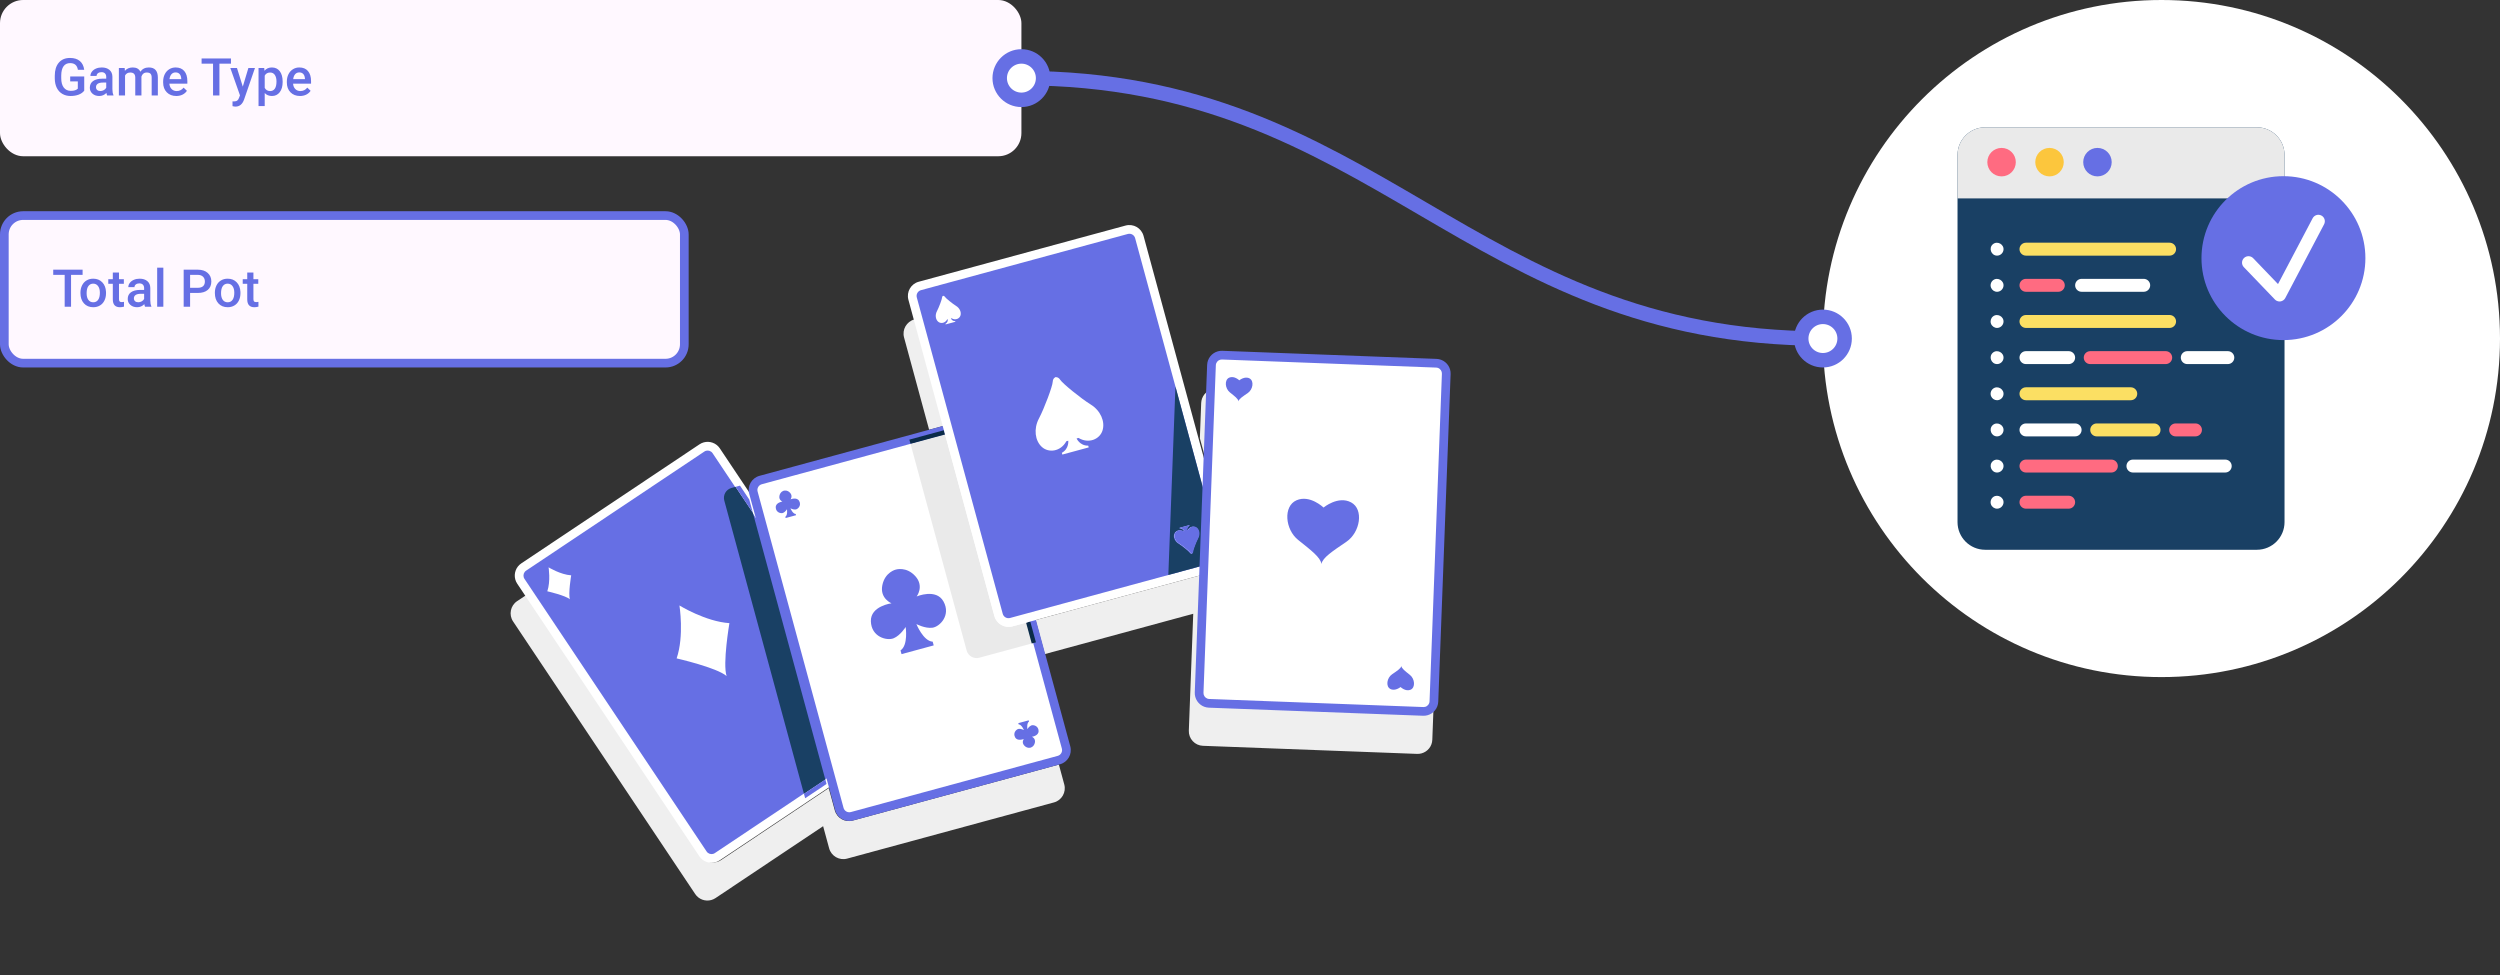 <svg width="864" height="337" viewBox="0 0 864 337" fill="none" xmlns="http://www.w3.org/2000/svg">
<rect x="0" y="0" width="864" height="337" fill="#333333" stroke="none"/>
<path d="M491.275 260.37C490.781 260.504 490.27 260.562 489.756 260.543L415.727 257.75C414.375 257.698 413.125 257.124 412.205 256.133C411.286 255.141 410.808 253.851 410.859 252.5L412.383 212.116L361.085 226.05L357.892 214.296L421.783 196.94C423.127 196.575 424.207 195.692 424.847 194.572C425.489 193.453 425.705 192.073 425.339 190.728L414.671 151.458L415.131 139.282C415.214 137.058 416.713 135.17 418.861 134.587C419.354 134.453 419.865 134.394 420.381 134.414L494.411 137.206C497.197 137.313 499.381 139.667 499.28 142.455L495.006 255.674C494.922 257.899 493.423 259.786 491.275 260.37ZM245.797 311.055C243.695 311.626 241.47 310.792 240.26 308.98L177.32 214.774C175.77 212.452 176.396 209.302 178.717 207.751L181.921 205.61L242.199 295.832C242.815 296.756 243.696 297.419 244.668 297.774C245.641 298.129 246.711 298.184 247.736 297.906C248.252 297.766 248.755 297.54 249.221 297.229L286.411 272.382L288.489 280.03C288.853 281.374 289.738 282.456 290.858 283.096C291.977 283.738 293.355 283.954 294.699 283.589L365.946 264.235L367.812 271.104C368.544 273.798 366.947 276.585 364.253 277.317L292.762 296.737C290.068 297.469 287.281 295.872 286.549 293.178L284.472 285.531L247.282 310.377C246.824 310.683 246.324 310.911 245.797 311.055ZM326.236 147.126L321.104 148.52L312.437 116.615C311.705 113.921 313.301 111.135 315.996 110.403L316.242 110.336L326.236 147.126Z" fill="#EFEFEF"/>
<path d="M311.004 249.886C312.096 251.52 311.656 253.728 310.023 254.82L248.424 295.974C246.79 297.065 244.582 296.626 243.491 294.993L180.551 200.786C179.459 199.152 179.898 196.943 181.532 195.852L243.131 154.697C244.765 153.607 246.974 154.046 248.064 155.679L311.004 249.886Z" fill="#666FE4"/>
<path d="M310.462 249.994L309.21 250.831C309.338 251.024 309.428 251.225 309.484 251.433C309.596 251.843 309.575 252.282 309.43 252.678C309.284 253.074 309.023 253.422 308.643 253.677L247.045 294.83C246.852 294.959 246.65 295.049 246.443 295.105C246.032 295.217 245.594 295.195 245.198 295.051C244.802 294.904 244.454 294.645 244.2 294.265L181.26 200.057C181.131 199.865 181.041 199.663 180.985 199.455C180.873 199.045 180.895 198.607 181.039 198.211C181.186 197.814 181.446 197.467 181.826 197.212L243.424 156.058C243.617 155.929 243.818 155.839 244.026 155.783C244.437 155.671 244.875 155.693 245.271 155.837C245.668 155.984 246.015 156.244 246.27 156.624L309.21 250.831L310.462 249.994L311.714 249.158L248.774 154.951C248.157 154.027 247.276 153.363 246.304 153.009C245.332 152.654 244.261 152.599 243.237 152.877C242.72 153.017 242.217 153.243 241.752 153.554L180.153 194.708C179.228 195.325 178.565 196.205 178.211 197.177C177.856 198.15 177.801 199.221 178.079 200.245C178.219 200.761 178.445 201.265 178.756 201.73L241.696 295.937C242.312 296.862 243.192 297.525 244.165 297.879C245.137 298.234 246.208 298.29 247.232 298.011C247.748 297.871 248.252 297.646 248.718 297.335L310.316 256.181C311.241 255.563 311.904 254.684 312.258 253.711C312.613 252.739 312.668 251.668 312.391 250.643C312.25 250.127 312.025 249.623 311.714 249.158L310.462 249.994Z" fill="white"/>
<path d="M251.115 233.649C249.691 229.436 252.084 215.357 252.084 215.357C243.881 214.831 234.823 209.255 234.814 209.249L234.814 209.249L234.814 209.249L234.813 209.249L234.814 209.249C234.815 209.26 236.5 219.763 233.845 227.542C233.845 227.542 247.768 230.72 251.115 233.649L251.116 233.649L251.115 233.649L251.116 233.649L251.115 233.649Z" fill="white"/>
<path d="M196.967 207.116C196.322 205.209 197.405 198.835 197.405 198.835C193.692 198.597 189.592 196.073 189.587 196.07C189.588 196.075 190.351 200.829 189.149 204.351C189.149 204.351 195.452 205.79 196.967 207.116L196.967 207.116L196.967 207.116L196.967 207.116L196.967 207.116Z" fill="white"/>
<path d="M300.188 254.671C299.543 252.763 300.626 246.39 300.626 246.39C296.913 246.152 292.812 243.628 292.808 243.625L292.807 243.625C292.809 243.63 293.571 248.384 292.37 251.906C292.37 251.906 298.673 253.345 300.187 254.671L300.188 254.671L300.187 254.671L300.188 254.671L300.188 254.671Z" fill="white"/>
<path d="M277.844 274.345L250.313 172.994C249.798 171.098 250.918 169.144 252.814 168.629L254.204 168.251L260.186 177.205L285.232 269.409L277.844 274.345Z" fill="#194064"/>
<path d="M278.261 275.877L277.844 274.345L285.232 269.409L285.649 270.942L278.261 275.877ZM260.186 177.205L254.204 168.251L255.737 167.835L258.945 172.637L260.186 177.205Z" fill="#666FE4"/>
<path d="M368.304 258.347C368.818 260.242 367.7 262.197 365.803 262.712L294.312 282.132C292.417 282.647 290.462 281.527 289.947 279.632L260.247 170.296C259.732 168.4 260.851 166.446 262.747 165.931L334.238 146.511C336.134 145.996 338.088 147.115 338.603 149.011L368.304 258.347Z" fill="white"/>
<path d="M326.064 207.857C323.52 203.271 316.796 206.136 316.796 206.136C316.796 206.136 319.479 202.639 316.371 199.158C313.262 195.677 309.601 196.845 309.601 196.845C309.601 196.845 305.851 197.691 304.931 202.266C304.011 206.841 308.095 208.499 308.095 208.499C308.095 208.499 300.845 209.431 300.972 214.674C301.104 220.165 306.537 221.553 308.866 220.574C311.196 219.595 312.999 216.683 312.999 216.683C312.999 216.683 313.938 223.003 311.22 224.779L311.57 226.068L322.687 223.048L322.337 221.759C319.094 221.602 316.705 215.677 316.705 215.677C316.705 215.677 319.735 217.276 322.239 216.941C324.744 216.607 328.728 212.661 326.064 207.857Z" fill="#666FE4"/>
<path d="M276.201 173.147C275.379 171.664 273.206 172.59 273.206 172.59C273.206 172.59 274.074 171.46 273.069 170.335C272.064 169.211 270.881 169.588 270.881 169.588C270.881 169.588 269.669 169.861 269.372 171.34C269.075 172.818 270.394 173.354 270.394 173.354C270.394 173.354 268.051 173.655 268.092 175.349C268.135 177.124 269.891 177.573 270.644 177.256C271.396 176.94 271.98 175.998 271.98 175.998C271.98 175.998 272.283 178.041 271.404 178.615L271.517 179.031L275.11 178.055L274.997 177.639C273.949 177.588 273.177 175.673 273.177 175.673C273.177 175.673 274.156 176.19 274.966 176.082C275.775 175.974 277.062 174.699 276.201 173.147Z" fill="#666FE4"/>
<path d="M350.832 254.829C351.654 256.311 353.827 255.385 353.827 255.385C353.827 255.385 352.96 256.515 353.965 257.64C354.969 258.764 356.153 258.387 356.153 258.387C356.153 258.387 357.364 258.114 357.662 256.636C357.959 255.157 356.639 254.621 356.639 254.621C356.639 254.621 358.982 254.32 358.941 252.626C358.899 250.851 357.143 250.403 356.39 250.719C355.637 251.035 355.054 251.977 355.054 251.977C355.054 251.977 354.751 249.934 355.629 249.36L355.516 248.944L351.923 249.92L352.037 250.336C353.084 250.387 353.856 252.302 353.856 252.302C353.856 252.302 352.877 251.785 352.068 251.893C351.259 252.001 349.971 253.276 350.832 254.829Z" fill="#666FE4"/>
<path d="M369.887 257.922L366.981 258.712C367.129 259.263 367.043 259.808 366.781 260.268C366.516 260.728 366.09 261.078 365.539 261.229L294.048 280.649C293.496 280.798 292.951 280.711 292.49 280.449C292.032 280.184 291.681 279.758 291.531 279.207L261.83 169.871C261.681 169.32 261.768 168.775 262.03 168.314C262.295 167.855 262.721 167.504 263.272 167.354L334.763 147.934C335.315 147.785 335.859 147.871 336.32 148.133C336.779 148.398 337.13 148.825 337.28 149.375L366.981 258.712L369.887 257.922L340.186 148.586C339.822 147.242 338.938 146.16 337.817 145.52C336.698 144.877 335.318 144.661 333.973 145.027L262.483 164.447C261.138 164.812 260.056 165.697 259.416 166.817C258.774 167.936 258.558 169.316 258.924 170.66L288.624 279.997C288.989 281.341 289.873 282.422 290.994 283.062C292.113 283.706 293.493 283.921 294.837 283.555L366.328 264.135C367.673 263.77 368.754 262.886 369.394 261.765C370.038 260.646 370.252 259.266 369.887 257.922Z" fill="#666FE4"/>
<path d="M356.563 222.386L338.437 227.31C336.542 227.825 334.588 226.705 334.073 224.81L314.67 153.382L326.646 150.129L343.697 212.899C344.061 214.244 344.946 215.325 346.066 215.965C347.185 216.608 348.565 216.823 349.909 216.458L354.606 215.182L356.563 222.386Z" fill="#EAEAEA"/>
<path d="M358.017 221.996L356.564 222.39L354.607 215.186L356.06 214.792L358.017 221.996ZM326.647 150.133L314.671 153.386L314.276 151.933L326.252 148.68L326.647 150.133Z" fill="#0B2B49"/>
<path d="M423.983 191.092C424.498 192.988 423.379 194.943 421.483 195.458L349.992 214.878C348.096 215.393 346.142 214.273 345.627 212.377L315.927 103.042C315.412 101.146 316.531 99.192 318.426 98.677L389.918 79.257C391.814 78.742 393.768 79.861 394.283 81.757L423.983 191.092Z" fill="#666FE4"/>
<path d="M424.904 190.847L421.998 191.636C422.147 192.188 422.06 192.733 421.798 193.194C421.534 193.653 421.107 194.003 420.556 194.154L349.065 213.574C348.514 213.723 347.969 213.636 347.508 213.374C347.049 213.109 346.699 212.683 346.548 212.132L316.848 102.797C316.699 102.245 316.785 101.7 317.048 101.239C317.313 100.78 317.739 100.43 318.289 100.279L389.78 80.859C390.332 80.71 390.877 80.797 391.338 81.059C391.797 81.324 392.147 81.75 392.298 82.301L421.998 191.636L424.904 190.847L395.204 81.512C394.839 80.167 393.955 79.085 392.835 78.445C391.716 77.803 390.335 77.587 388.991 77.953L317.5 97.373C316.155 97.737 315.074 98.622 314.434 99.742C313.791 100.862 313.576 102.242 313.941 103.586L343.642 212.921C344.006 214.266 344.891 215.348 346.011 215.988C347.13 216.63 348.51 216.846 349.854 216.48L421.346 197.06C422.69 196.695 423.772 195.811 424.412 194.691C425.055 193.572 425.27 192.191 424.904 190.847Z" fill="white"/>
<path d="M376.947 139.796C373.514 137.67 367.181 132.495 366.419 131.27C365.924 130.472 365.311 130.344 364.942 130.35L364.93 130.308C364.93 130.308 364.867 130.322 364.773 130.361C364.673 130.375 364.611 130.394 364.611 130.394L364.623 130.437C364.299 130.619 363.837 131.039 363.814 131.977C363.776 133.419 360.931 141.088 359.045 144.658C357.159 148.229 357.696 152.312 360.066 154.466C362.436 156.62 366.576 156.082 368.529 152.493L369.194 152.312C369.194 152.312 369.519 155.087 366.974 156.494L367.138 157.1L376.261 154.622L376.096 154.016C373.189 154.09 372.067 151.532 372.067 151.532L372.731 151.351C376.231 153.459 380.074 151.829 381.029 148.772C381.984 145.714 380.381 141.92 376.947 139.796Z" fill="white"/>
<path d="M330.431 105.729C329.163 104.943 326.823 103.03 326.541 102.577C326.357 102.283 326.131 102.235 325.995 102.238L325.991 102.222L325.932 102.242L325.873 102.254L325.877 102.27C325.757 102.337 325.586 102.492 325.578 102.839C325.564 103.372 324.513 106.206 323.816 107.526C323.119 108.845 323.318 110.354 324.193 111.149C325.069 111.946 326.599 111.747 327.321 110.42L327.566 110.354C327.566 110.354 327.687 111.379 326.747 111.899L326.808 112.123L330.179 111.207L330.118 110.983C329.043 111.01 328.629 110.065 328.629 110.065L328.874 109.998C330.167 110.777 331.587 110.175 331.94 109.045C332.293 107.916 331.701 106.513 330.431 105.729Z" fill="white"/>
<path d="M407.495 187.838C408.764 188.623 411.103 190.537 411.385 190.989C411.568 191.284 411.795 191.331 411.931 191.329L411.935 191.345L411.993 191.324L412.054 191.313L412.049 191.297C412.168 191.23 412.34 191.074 412.348 190.728C412.362 190.195 413.413 187.361 414.11 186.041C414.808 184.722 414.609 183.213 413.733 182.417C412.857 181.621 411.327 181.82 410.605 183.146L410.359 183.213C410.359 183.213 410.24 182.188 411.18 181.668L411.119 181.444L407.748 182.36L407.809 182.584C408.883 182.556 409.298 183.501 409.298 183.501L409.052 183.568C407.759 182.789 406.339 183.391 405.986 184.521C405.633 185.651 406.225 187.053 407.495 187.838Z" fill="white"/>
<path d="M420.562 194.15L403.775 198.71L406.233 133.576L422.004 191.633C422.153 192.184 422.066 192.729 421.805 193.19C421.54 193.649 421.113 194 420.562 194.15ZM411.792 191.396L411.852 191.384L411.848 191.368C411.967 191.301 412.138 191.145 412.147 190.799C412.161 190.266 413.211 187.432 413.908 186.112C414.606 184.793 414.407 183.284 413.531 182.488C413.06 182.059 412.398 181.919 411.776 182.088C411.242 182.233 410.736 182.605 410.403 183.217L410.158 183.284C410.158 183.284 410.038 182.259 410.978 181.739L410.917 181.515L407.546 182.431L407.607 182.655C408.682 182.628 409.096 183.572 409.096 183.572L408.851 183.639C408.254 183.28 407.63 183.214 407.097 183.359C406.474 183.528 405.974 183.984 405.784 184.592C405.432 185.722 406.023 187.124 407.293 187.91C408.562 188.694 410.902 190.608 411.183 191.06C411.367 191.355 411.593 191.402 411.729 191.4L411.733 191.416L411.792 191.396Z" fill="#194064"/>
<path d="M412.054 191.313L411.993 191.324L411.935 191.345L411.931 191.329C411.795 191.331 411.568 191.284 411.385 190.989C411.103 190.537 408.764 188.623 407.495 187.838C406.225 187.053 405.633 185.651 405.986 184.521C406.176 183.912 406.676 183.457 407.298 183.288C407.832 183.143 408.455 183.209 409.052 183.568L409.298 183.501C409.298 183.501 408.883 182.556 407.809 182.584L407.748 182.36L411.119 181.444L411.18 181.668C410.24 182.188 410.359 183.213 410.359 183.213L410.605 183.146C410.938 182.534 411.444 182.162 411.977 182.017C412.6 181.848 413.261 181.988 413.733 182.417C414.609 183.213 414.808 184.722 414.11 186.041C413.413 187.361 412.362 190.195 412.348 190.728C412.34 191.074 412.168 191.23 412.049 191.297L412.054 191.313Z" fill="#666FE4"/>
<path d="M495.427 242.471C495.353 244.434 493.701 245.966 491.738 245.891L417.709 243.098C415.747 243.024 414.215 241.372 414.289 239.409L418.561 126.192C418.634 124.229 420.286 122.698 422.249 122.772L496.28 125.565C498.24 125.639 499.771 127.291 499.7 129.253L495.427 242.471Z" fill="white"/>
<path d="M495.557 242.44L494.052 242.383C494.034 242.848 493.869 243.258 493.6 243.593C493.331 243.926 492.959 244.173 492.541 244.287C492.346 244.339 492.141 244.364 491.925 244.356L417.895 241.563C417.431 241.545 417.021 241.38 416.687 241.111C416.353 240.842 416.106 240.47 415.993 240.052C415.94 239.857 415.915 239.652 415.923 239.436L420.195 126.218L420.195 126.218C420.213 125.754 420.378 125.344 420.647 125.009C420.915 124.676 421.287 124.429 421.706 124.316C421.9 124.263 422.105 124.238 422.322 124.246L496.35 127.039C496.817 127.057 497.226 127.221 497.56 127.491C497.893 127.76 498.139 128.132 498.253 128.55C498.306 128.744 498.33 128.95 498.322 129.167L498.317 129.304L494.052 242.383L495.557 242.44L497.061 242.497L501.332 129.279L501.332 129.279C501.352 128.757 501.291 128.245 501.159 127.761C500.876 126.717 500.27 125.808 499.451 125.148C498.636 124.486 497.593 124.071 496.463 124.03L422.435 121.237C421.912 121.217 421.4 121.278 420.916 121.41C419.872 121.693 418.964 122.299 418.303 123.118C417.642 123.935 417.227 124.977 417.186 126.105L417.186 126.105L412.913 239.322C412.894 239.845 412.955 240.358 413.086 240.841C413.37 241.885 413.976 242.793 414.794 243.454C415.611 244.115 416.653 244.531 417.782 244.572L491.811 247.365C492.334 247.385 492.846 247.324 493.33 247.193C494.373 246.909 495.282 246.303 495.943 245.484C496.604 244.667 497.019 243.626 497.061 242.497L495.557 242.44Z" fill="#666FE4"/>
<path d="M466.937 173.62C462.466 171.226 457.414 175.407 457.414 175.407C457.414 175.407 452.692 170.857 448.054 172.907C443.415 174.956 444.113 182.992 448.649 186.611C453.185 190.231 456.428 192.689 456.678 194.923C457.095 192.714 460.515 190.507 465.31 187.24C470.105 183.973 471.407 176.013 466.937 173.62Z" fill="#666FE4"/>
<path d="M431.838 130.774C430.177 129.884 428.298 131.439 428.298 131.439C428.298 131.439 426.542 129.748 424.819 130.509C423.095 131.272 423.355 134.257 425.04 135.603C426.726 136.949 427.933 137.862 428.025 138.692C428.18 137.872 429.451 137.052 431.234 135.836C433.016 134.623 433.499 131.664 431.838 130.774Z" fill="#666FE4"/>
<path d="M480.49 238.099C482.152 238.989 484.03 237.435 484.03 237.435C484.03 237.435 485.786 239.126 487.509 238.364C489.233 237.602 488.973 234.616 487.288 233.27C485.602 231.925 484.396 231.011 484.303 230.181C484.148 231.002 482.878 231.823 481.095 233.037C479.313 234.251 478.829 237.21 480.49 238.099Z" fill="#666FE4"/>
<rect width="353" height="54" rx="8" fill="#FFF8FF"/>
<rect x="1.5" y="74.5" width="235" height="51" rx="6.5" fill="#FFF8FF" stroke="#666FE4" stroke-width="3"/>
<path d="M28.547 94.996H24.557V106H22.351V94.996H18.395V93.203H28.547V94.996ZM27.8 101.157C27.8 100.226 27.984 99.388 28.354 98.644C28.723 97.894 29.241 97.319 29.909 96.921C30.577 96.517 31.345 96.314 32.212 96.314C33.495 96.314 34.535 96.728 35.332 97.554C36.135 98.38 36.568 99.476 36.633 100.841L36.642 101.342C36.642 102.279 36.46 103.117 36.097 103.855C35.739 104.594 35.224 105.165 34.55 105.569C33.882 105.974 33.108 106.176 32.23 106.176C30.888 106.176 29.812 105.73 29.004 104.84C28.201 103.943 27.8 102.751 27.8 101.263V101.157ZM29.936 101.342C29.936 102.32 30.138 103.088 30.542 103.645C30.946 104.195 31.509 104.471 32.23 104.471C32.95 104.471 33.51 104.189 33.908 103.627C34.312 103.064 34.515 102.241 34.515 101.157C34.515 100.196 34.307 99.435 33.891 98.872C33.48 98.31 32.921 98.028 32.212 98.028C31.515 98.028 30.961 98.307 30.551 98.863C30.141 99.414 29.936 100.24 29.936 101.342ZM41.124 94.179V96.49H42.803V98.072H41.124V103.381C41.124 103.744 41.194 104.008 41.335 104.172C41.481 104.33 41.739 104.409 42.108 104.409C42.355 104.409 42.603 104.38 42.855 104.321V105.974C42.369 106.108 41.9 106.176 41.449 106.176C39.809 106.176 38.988 105.271 38.988 103.46V98.072H37.424V96.49H38.988V94.179H41.124ZM50.124 106C50.03 105.818 49.948 105.522 49.878 105.112C49.198 105.821 48.366 106.176 47.382 106.176C46.427 106.176 45.648 105.903 45.044 105.358C44.44 104.813 44.139 104.14 44.139 103.337C44.139 102.323 44.514 101.547 45.264 101.008C46.02 100.463 47.098 100.19 48.498 100.19H49.808V99.566C49.808 99.074 49.67 98.682 49.395 98.389C49.119 98.09 48.7 97.94 48.138 97.94C47.651 97.94 47.253 98.064 46.942 98.31C46.632 98.55 46.477 98.857 46.477 99.232H44.341C44.341 98.711 44.514 98.225 44.859 97.773C45.205 97.316 45.674 96.959 46.266 96.701C46.863 96.443 47.528 96.314 48.261 96.314C49.374 96.314 50.262 96.596 50.924 97.158C51.586 97.715 51.926 98.5 51.943 99.514V103.803C51.943 104.658 52.063 105.341 52.304 105.851V106H50.124ZM47.777 104.462C48.199 104.462 48.595 104.359 48.964 104.154C49.339 103.949 49.62 103.674 49.808 103.328V101.535H48.656C47.865 101.535 47.27 101.673 46.872 101.948C46.474 102.224 46.274 102.613 46.274 103.117C46.274 103.527 46.409 103.855 46.679 104.102C46.954 104.342 47.32 104.462 47.777 104.462ZM56.452 106H54.316V92.5H56.452V106ZM65.698 101.245V106H63.475V93.203H68.37C69.8 93.203 70.934 93.575 71.772 94.319C72.615 95.064 73.037 96.048 73.037 97.272C73.037 98.526 72.624 99.502 71.798 100.199C70.978 100.896 69.826 101.245 68.344 101.245H65.698ZM65.698 99.461H68.37C69.161 99.461 69.765 99.276 70.181 98.907C70.597 98.532 70.805 97.993 70.805 97.29C70.805 96.599 70.594 96.048 70.172 95.638C69.75 95.222 69.17 95.008 68.432 94.996H65.698V99.461ZM74.259 101.157C74.259 100.226 74.443 99.388 74.812 98.644C75.182 97.894 75.7 97.319 76.368 96.921C77.036 96.517 77.804 96.314 78.671 96.314C79.954 96.314 80.994 96.728 81.791 97.554C82.594 98.38 83.027 99.476 83.092 100.841L83.101 101.342C83.101 102.279 82.919 103.117 82.556 103.855C82.198 104.594 81.683 105.165 81.009 105.569C80.341 105.974 79.567 106.176 78.689 106.176C77.347 106.176 76.272 105.73 75.463 104.84C74.66 103.943 74.259 102.751 74.259 101.263V101.157ZM76.394 101.342C76.394 102.32 76.597 103.088 77.001 103.645C77.405 104.195 77.968 104.471 78.689 104.471C79.409 104.471 79.969 104.189 80.367 103.627C80.772 103.064 80.974 102.241 80.974 101.157C80.974 100.196 80.766 99.435 80.35 98.872C79.939 98.31 79.38 98.028 78.671 98.028C77.974 98.028 77.42 98.307 77.01 98.863C76.6 99.414 76.394 100.24 76.394 101.342ZM87.583 94.179V96.49H89.262V98.072H87.583V103.381C87.583 103.744 87.653 104.008 87.794 104.172C87.94 104.33 88.198 104.409 88.567 104.409C88.814 104.409 89.062 104.38 89.314 104.321V105.974C88.828 106.108 88.359 106.176 87.908 106.176C86.268 106.176 85.447 105.271 85.447 103.46V98.072H83.883V96.49H85.447V94.179H87.583Z" fill="#666FE4"/>
<path d="M29.109 31.339C28.646 31.942 28.005 32.399 27.185 32.71C26.364 33.02 25.433 33.176 24.39 33.176C23.317 33.176 22.368 32.933 21.542 32.446C20.716 31.96 20.077 31.266 19.626 30.363C19.181 29.455 18.949 28.398 18.932 27.19V26.189C18.932 24.255 19.395 22.746 20.32 21.662C21.246 20.572 22.538 20.027 24.196 20.027C25.62 20.027 26.751 20.379 27.589 21.082C28.427 21.785 28.931 22.799 29.101 24.123H26.921C26.675 22.582 25.781 21.811 24.24 21.811C23.244 21.811 22.485 22.172 21.964 22.893C21.448 23.607 21.182 24.659 21.164 26.048V27.032C21.164 28.415 21.454 29.49 22.034 30.258C22.62 31.02 23.432 31.4 24.469 31.4C25.605 31.4 26.414 31.143 26.895 30.627V28.122H24.258V26.435H29.109V31.339ZM37.028 33C36.935 32.818 36.852 32.523 36.782 32.112C36.102 32.821 35.27 33.176 34.286 33.176C33.331 33.176 32.552 32.903 31.948 32.358C31.345 31.814 31.043 31.14 31.043 30.337C31.043 29.323 31.418 28.547 32.168 28.008C32.924 27.463 34.002 27.19 35.402 27.19H36.712V26.566C36.712 26.074 36.574 25.682 36.299 25.389C36.023 25.09 35.605 24.94 35.042 24.94C34.556 24.94 34.157 25.064 33.847 25.31C33.536 25.55 33.381 25.857 33.381 26.232H31.245C31.245 25.711 31.418 25.225 31.764 24.773C32.109 24.316 32.578 23.959 33.17 23.701C33.768 23.443 34.433 23.314 35.165 23.314C36.278 23.314 37.166 23.596 37.828 24.158C38.49 24.715 38.83 25.5 38.848 26.514V30.803C38.848 31.658 38.968 32.341 39.208 32.851V33H37.028ZM34.682 31.462C35.103 31.462 35.499 31.359 35.868 31.154C36.243 30.949 36.524 30.674 36.712 30.328V28.535H35.56C34.77 28.535 34.175 28.673 33.776 28.948C33.378 29.224 33.179 29.613 33.179 30.117C33.179 30.527 33.313 30.855 33.583 31.102C33.858 31.342 34.225 31.462 34.682 31.462ZM43.093 23.49L43.154 24.483C43.822 23.704 44.736 23.314 45.897 23.314C47.168 23.314 48.038 23.801 48.507 24.773C49.198 23.801 50.171 23.314 51.425 23.314C52.474 23.314 53.253 23.605 53.763 24.185C54.278 24.765 54.542 25.62 54.554 26.751V33H52.418V26.812C52.418 26.209 52.286 25.767 52.023 25.485C51.759 25.204 51.322 25.064 50.713 25.064C50.227 25.064 49.828 25.195 49.518 25.459C49.213 25.717 48.999 26.057 48.876 26.479L48.885 33H46.749V26.742C46.72 25.623 46.148 25.064 45.035 25.064C44.18 25.064 43.573 25.412 43.216 26.109V33H41.08V23.49H43.093ZM60.935 33.176C59.581 33.176 58.482 32.751 57.639 31.901C56.801 31.046 56.382 29.909 56.382 28.491V28.227C56.382 27.278 56.563 26.432 56.927 25.688C57.296 24.938 57.812 24.355 58.474 23.939C59.136 23.523 59.874 23.314 60.688 23.314C61.983 23.314 62.982 23.727 63.685 24.554C64.394 25.38 64.749 26.549 64.749 28.061V28.922H58.535C58.6 29.707 58.86 30.328 59.317 30.785C59.78 31.242 60.36 31.471 61.058 31.471C62.036 31.471 62.833 31.075 63.448 30.284L64.6 31.383C64.219 31.951 63.709 32.394 63.07 32.71C62.438 33.02 61.726 33.176 60.935 33.176ZM60.68 25.028C60.094 25.028 59.619 25.233 59.256 25.644C58.898 26.054 58.67 26.625 58.57 27.357H62.64V27.199C62.593 26.484 62.402 25.945 62.068 25.582C61.734 25.213 61.272 25.028 60.68 25.028ZM79.822 21.996H75.832V33H73.626V21.996H69.671V20.203H79.822V21.996ZM83.909 29.941L85.843 23.49H88.119L84.34 34.441C83.76 36.041 82.775 36.841 81.387 36.841C81.076 36.841 80.733 36.788 80.358 36.683V35.03L80.763 35.057C81.302 35.057 81.706 34.957 81.976 34.758C82.251 34.565 82.468 34.236 82.626 33.773L82.934 32.956L79.594 23.49H81.897L83.909 29.941ZM97.682 28.342C97.682 29.812 97.348 30.987 96.68 31.866C96.012 32.739 95.115 33.176 93.99 33.176C92.947 33.176 92.112 32.833 91.485 32.148V36.656H89.35V23.49H91.318L91.406 24.457C92.033 23.695 92.886 23.314 93.964 23.314C95.124 23.314 96.032 23.748 96.689 24.615C97.351 25.477 97.682 26.675 97.682 28.21V28.342ZM95.555 28.157C95.555 27.208 95.364 26.455 94.983 25.898C94.608 25.342 94.069 25.064 93.366 25.064C92.493 25.064 91.866 25.424 91.485 26.145V30.363C91.872 31.102 92.505 31.471 93.384 31.471C94.064 31.471 94.594 31.198 94.975 30.653C95.361 30.102 95.555 29.27 95.555 28.157ZM103.685 33.176C102.331 33.176 101.232 32.751 100.389 31.901C99.551 31.046 99.132 29.909 99.132 28.491V28.227C99.132 27.278 99.314 26.432 99.677 25.688C100.046 24.938 100.562 24.355 101.224 23.939C101.886 23.523 102.624 23.314 103.438 23.314C104.733 23.314 105.732 23.727 106.436 24.554C107.145 25.38 107.499 26.549 107.499 28.061V28.922H101.285C101.35 29.707 101.61 30.328 102.067 30.785C102.53 31.242 103.11 31.471 103.808 31.471C104.786 31.471 105.583 31.075 106.198 30.284L107.35 31.383C106.969 31.951 106.459 32.394 105.82 32.71C105.188 33.02 104.476 33.176 103.685 33.176ZM103.43 25.028C102.844 25.028 102.369 25.233 102.006 25.644C101.648 26.054 101.42 26.625 101.32 27.357H105.39V27.199C105.343 26.484 105.152 25.945 104.818 25.582C104.484 25.213 104.021 25.028 103.43 25.028Z" fill="#666FE4"/>
<circle cx="747" cy="117" r="117" fill="white"/>
<g clip-path="url(#clip0)">
<path d="M789.534 53.556V180.445C789.534 185.72 785.254 190 779.976 190H686.075C680.796 190 676.52 185.72 676.52 180.445V53.556C676.52 48.277 680.796 44.001 686.075 44.001H779.976C785.254 44.001 789.534 48.278 789.534 53.556Z" fill="#194064"/>
<path d="M789.535 53.555V68.56H676.521V53.555C676.521 48.277 680.797 44 686.076 44H779.976C785.255 44 789.535 48.277 789.535 53.555Z" fill="#EAEAEA"/>
<path d="M691.743 60.961C694.461 60.961 696.664 58.758 696.664 56.039C696.664 53.321 694.461 51.118 691.743 51.118C689.025 51.118 686.821 53.321 686.821 56.039C686.821 58.758 689.025 60.961 691.743 60.961Z" fill="#FF6B81"/>
<path d="M708.313 60.961C711.031 60.961 713.235 58.758 713.235 56.039C713.235 53.321 711.031 51.118 708.313 51.118C705.595 51.118 703.392 53.321 703.392 56.039C703.392 58.758 705.595 60.961 708.313 60.961Z" fill="#FCC63D"/>
<path d="M724.881 60.961C727.6 60.961 729.803 58.758 729.803 56.039C729.803 53.321 727.6 51.118 724.881 51.118C722.163 51.118 719.96 53.321 719.96 56.039C719.96 58.758 722.163 60.961 724.881 60.961Z" fill="#666FE4"/>
<path d="M789.156 117.535C804.799 117.535 817.48 104.854 817.48 89.212C817.48 73.569 804.799 60.888 789.156 60.888C773.513 60.888 760.832 73.569 760.832 89.212C760.832 104.854 773.513 117.535 789.156 117.535Z" fill="#666FE4"/>
<path d="M749.811 88.349H700.172C698.936 88.349 697.936 87.348 697.936 86.113C697.936 84.878 698.936 83.876 700.172 83.876H749.811C751.046 83.876 752.047 84.878 752.047 86.113C752.047 87.348 751.046 88.349 749.811 88.349Z" fill="#FBDF63"/>
<path d="M690.185 88.347C688.136 88.347 687.167 85.686 688.765 84.385C690.346 83.097 692.791 84.522 692.377 86.549C692.166 87.582 691.24 88.347 690.185 88.347Z" fill="white"/>
<path d="M749.811 113.335H700.172C698.936 113.335 697.936 112.334 697.936 111.099C697.936 109.864 698.936 108.863 700.172 108.863H749.811C751.046 108.863 752.047 109.864 752.047 111.099C752.047 112.334 751.046 113.335 749.811 113.335Z" fill="#FBDF63"/>
<path d="M690.185 113.335C689.25 113.335 688.397 112.731 688.079 111.851C687.767 110.986 688.033 109.986 688.737 109.392C690.235 108.128 692.607 109.358 692.41 111.318C692.297 112.445 691.319 113.335 690.185 113.335Z" fill="white"/>
<path d="M769.935 125.828H755.924C754.688 125.828 753.688 124.827 753.688 123.592C753.688 122.357 754.688 121.355 755.924 121.355H769.935C771.17 121.355 772.171 122.357 772.171 123.592C772.171 124.827 771.17 125.828 769.935 125.828Z" fill="white"/>
<path d="M748.468 125.828H722.383C721.147 125.828 720.146 124.827 720.146 123.592C720.146 122.357 721.147 121.355 722.383 121.355H748.468C749.704 121.355 750.705 122.357 750.705 123.592C750.705 124.827 749.703 125.828 748.468 125.828Z" fill="#FF6B81"/>
<path d="M714.929 125.828H700.172C698.936 125.828 697.936 124.827 697.936 123.592C697.936 122.357 698.936 121.355 700.172 121.355H714.929C716.165 121.355 717.166 122.357 717.166 123.592C717.166 124.827 716.165 125.828 714.929 125.828Z" fill="white"/>
<path d="M690.186 125.828C688.169 125.828 687.193 123.251 688.705 121.917C690.211 120.588 692.66 121.867 692.404 123.869C692.263 124.971 691.301 125.828 690.186 125.828Z" fill="white"/>
<path d="M736.395 138.321H700.172C698.936 138.321 697.936 137.32 697.936 136.085C697.936 134.85 698.936 133.848 700.172 133.848H736.395C737.63 133.848 738.631 134.85 738.631 136.085C738.631 137.32 737.63 138.321 736.395 138.321Z" fill="#FBDF63"/>
<path d="M690.185 138.32C689.29 138.32 688.462 137.766 688.119 136.94C687.732 136.007 688.036 134.896 688.848 134.292C690.475 133.084 692.831 134.595 692.362 136.589C692.127 137.589 691.215 138.32 690.185 138.32Z" fill="white"/>
<path d="M758.755 150.814H751.898C750.663 150.814 749.662 149.813 749.662 148.578C749.662 147.343 750.663 146.342 751.898 146.342H758.755C759.99 146.342 760.991 147.343 760.991 148.578C760.991 149.813 759.99 150.814 758.755 150.814Z" fill="#FF6B81"/>
<path d="M744.444 150.814H724.619C723.384 150.814 722.383 149.813 722.383 148.578C722.383 147.343 723.384 146.342 724.619 146.342H744.444C745.68 146.342 746.68 147.343 746.68 148.578C746.68 149.813 745.679 150.814 744.444 150.814Z" fill="#FBDF63"/>
<path d="M717.165 150.814H700.172C698.936 150.814 697.936 149.813 697.936 148.578C697.936 147.343 698.936 146.342 700.172 146.342H717.165C718.401 146.342 719.402 147.343 719.402 148.578C719.401 149.813 718.4 150.814 717.165 150.814Z" fill="white"/>
<path d="M690.185 150.813C688.172 150.813 687.193 148.243 688.699 146.906C690.205 145.568 692.66 146.853 692.404 148.854C692.263 149.958 691.3 150.813 690.185 150.813Z" fill="white"/>
<path d="M769.04 163.307H737.14C735.905 163.307 734.904 162.305 734.904 161.07C734.904 159.835 735.905 158.834 737.14 158.834H769.04C770.276 158.834 771.277 159.835 771.277 161.07C771.277 162.305 770.275 163.307 769.04 163.307Z" fill="white"/>
<path d="M729.687 163.306H700.172C698.936 163.306 697.936 162.305 697.936 161.07C697.936 159.835 698.936 158.834 700.172 158.834H729.687C730.922 158.834 731.923 159.835 731.923 161.07C731.923 162.305 730.922 163.306 729.687 163.306Z" fill="#FF6B81"/>
<path d="M690.185 163.308C688.187 163.308 687.199 160.76 688.682 159.414C690.157 158.074 692.613 159.291 692.41 161.289C692.295 162.415 691.319 163.308 690.185 163.308Z" fill="white"/>
<path d="M714.929 175.8H700.172C698.936 175.8 697.936 174.798 697.936 173.563C697.936 172.328 698.936 171.327 700.172 171.327H714.929C716.165 171.327 717.166 172.328 717.166 173.563C717.166 174.798 716.165 175.8 714.929 175.8Z" fill="#FF6B81"/>
<path d="M690.185 175.8C689.25 175.8 688.394 175.195 688.079 174.316C687.747 173.389 688.078 172.313 688.885 171.743C690.49 170.609 692.777 172.042 692.377 173.999C692.165 175.031 691.241 175.8 690.185 175.8Z" fill="white"/>
<path d="M711.352 100.842H700.172C698.936 100.842 697.936 99.841 697.936 98.606C697.936 97.371 698.936 96.369 700.172 96.369H711.352C712.587 96.369 713.588 97.371 713.588 98.606C713.588 99.841 712.587 100.842 711.352 100.842Z" fill="#FF6B81"/>
<path d="M740.867 100.842H719.401C718.166 100.842 717.165 99.841 717.165 98.606C717.165 97.371 718.166 96.369 719.401 96.369H740.867C742.102 96.369 743.103 97.371 743.103 98.606C743.103 99.841 742.101 100.842 740.867 100.842Z" fill="white"/>
<path d="M690.185 100.843C689.267 100.843 688.429 100.261 688.099 99.409C687.747 98.501 688.04 97.441 688.808 96.843C690.397 95.605 692.786 97.045 692.376 99.042C692.165 100.074 691.24 100.843 690.185 100.843Z" fill="white"/>
<path d="M787.814 104.192C787.21 104.192 786.626 103.947 786.201 103.505L775.469 92.325C774.613 91.434 774.643 90.018 775.533 89.163C776.424 88.308 777.839 88.337 778.695 89.228L787.28 98.171L799.252 75.425C799.827 74.332 801.179 73.912 802.272 74.487C803.365 75.062 803.784 76.415 803.209 77.508L789.793 102.998C789.459 103.634 788.839 104.07 788.127 104.171C788.023 104.185 787.918 104.192 787.814 104.192Z" fill="white"/>
</g>
<path d="M353 27C475.917 27 507.083 117 630 117" stroke="#666FE4" stroke-width="5"/>
<circle cx="630" cy="117" r="7.5" fill="white" stroke="#666FE4" stroke-width="5"/>
<circle cx="353" cy="27" r="7.5" fill="white" stroke="#666FE4" stroke-width="5"/>
<defs>
<clipPath id="clip0">
<rect width="146" height="146" fill="white" transform="translate(674 44)"/>
</clipPath>
</defs>
</svg>
